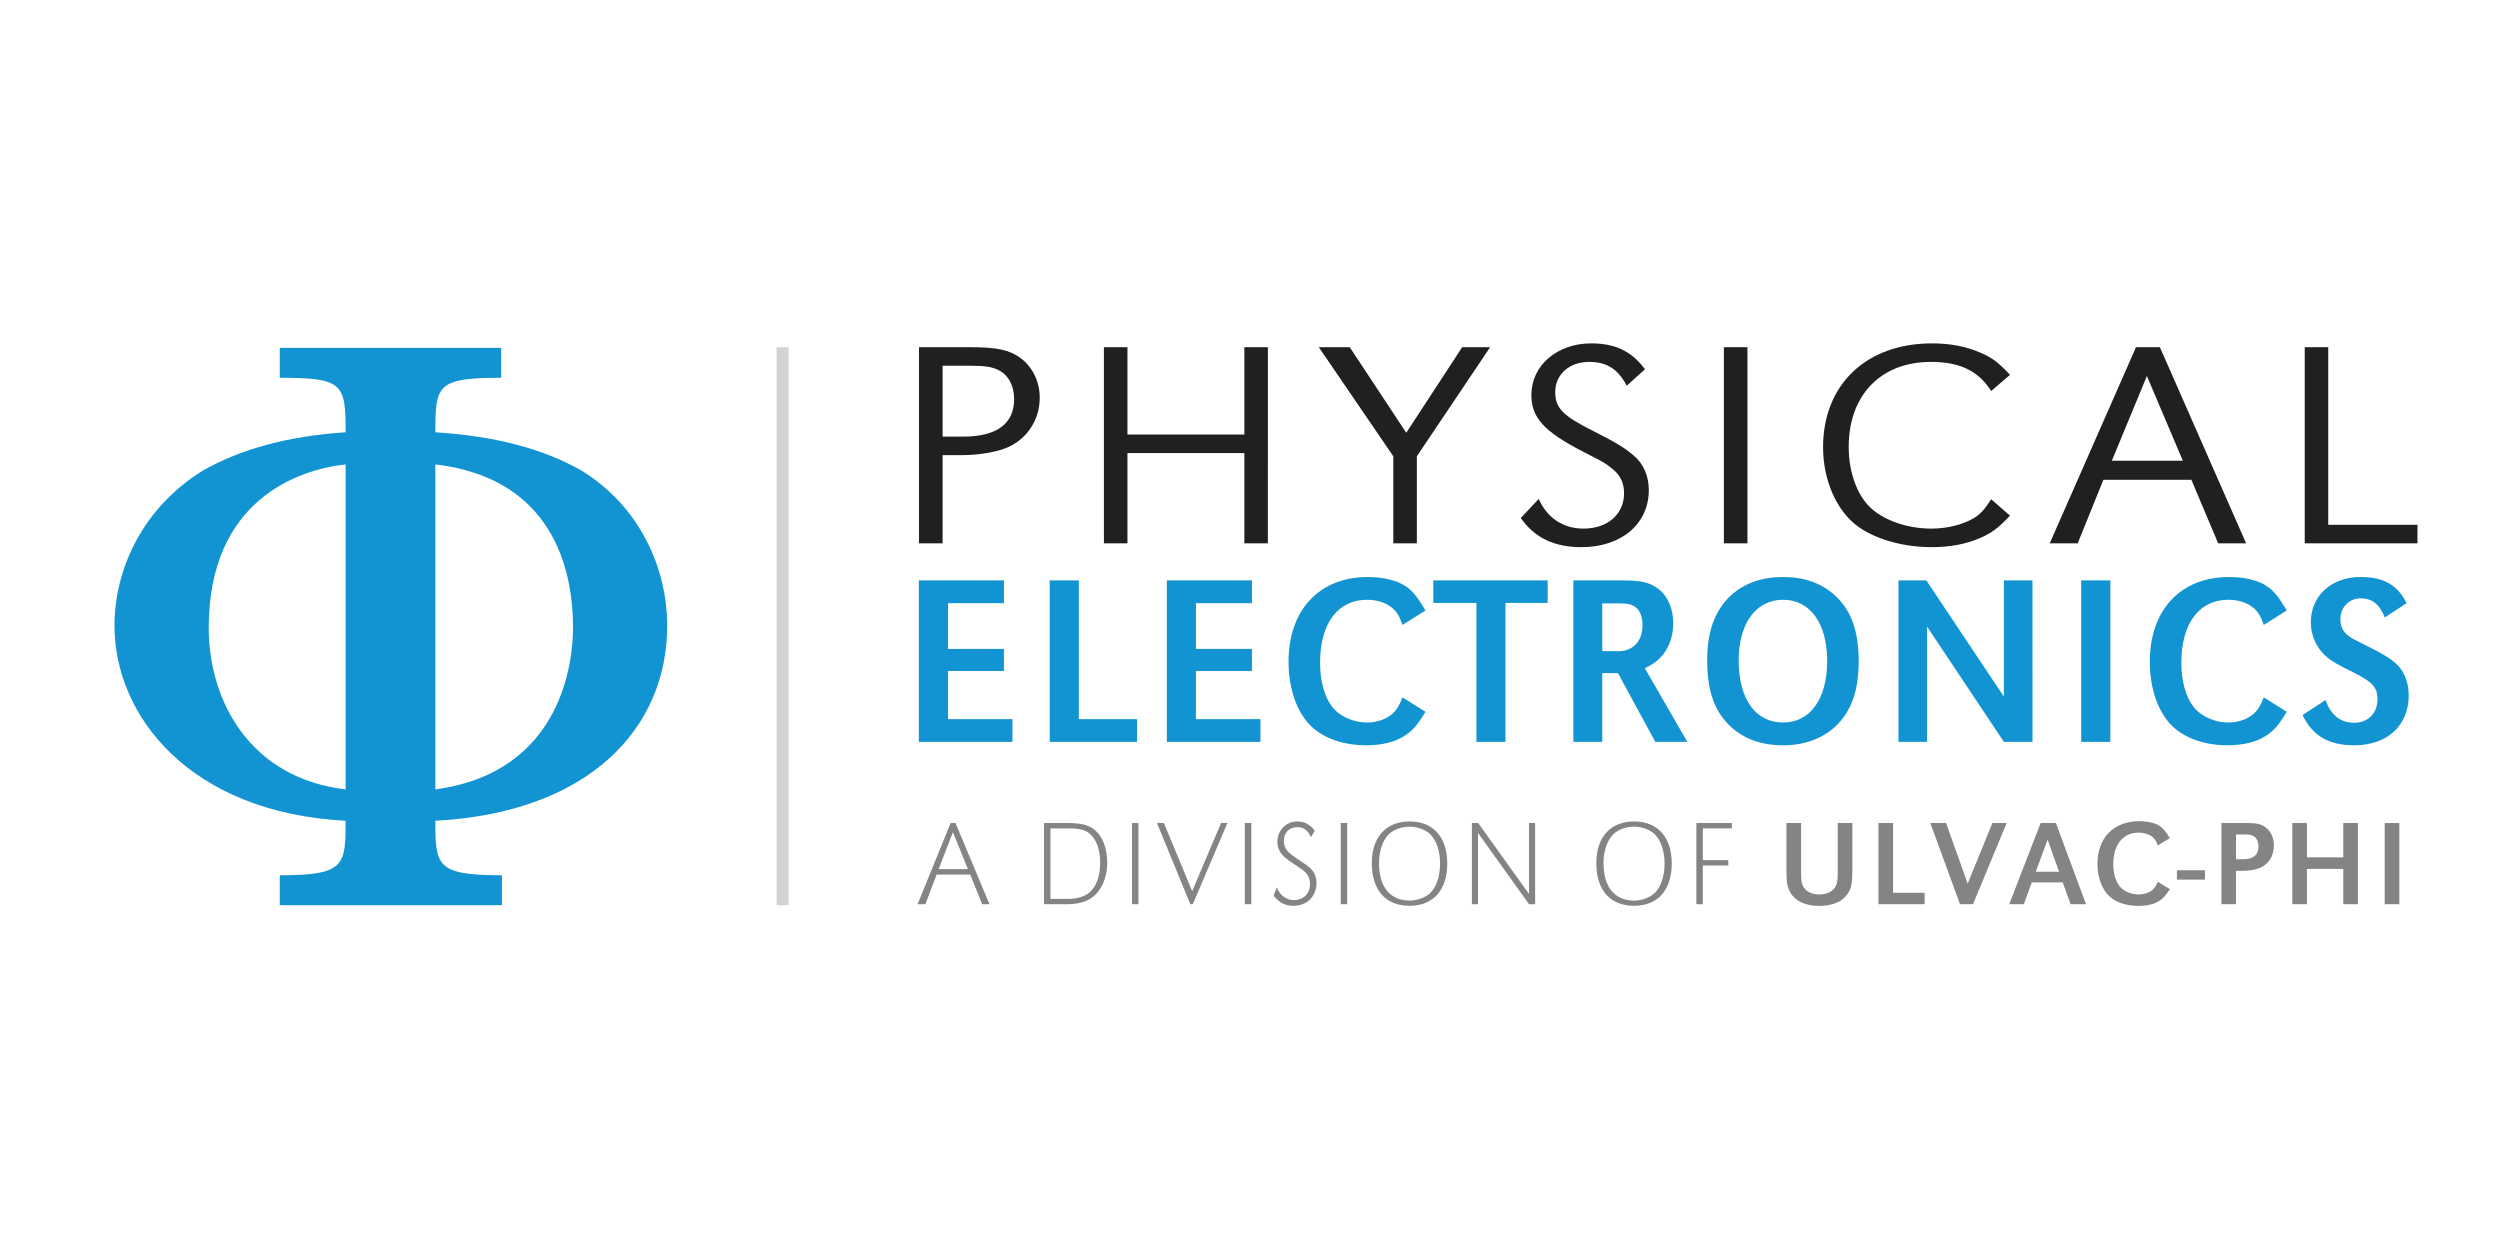 <?xml version="1.0" encoding="UTF-8" standalone="no"?>
<!DOCTYPE svg PUBLIC "-//W3C//DTD SVG 1.1//EN" "http://www.w3.org/Graphics/SVG/1.1/DTD/svg11.dtd">
<svg width="100%" height="100%" viewBox="0 0 200 100" version="1.1" xmlns="http://www.w3.org/2000/svg" xmlns:xlink="http://www.w3.org/1999/xlink" xml:space="preserve" xmlns:serif="http://www.serif.com/" style="fill-rule:evenodd;clip-rule:evenodd;stroke-linejoin:round;stroke-miterlimit:2;">
    <g transform="matrix(1,0,0,1,-6662.15,-3.55271e-15)">
        <g id="physical_electronics" transform="matrix(0.66,0,0,0.329,5713.52,-25.382)">
            <rect x="1437.98" y="77.09" width="303.17" height="303.17" style="fill:none;"/>
            <g transform="matrix(0.077,0,0,0.077,1340.47,153.762)">
                <g transform="matrix(6.316,0,0,12.655,1437.98,77.09)">
                    <path d="M79.974,112.271C111.847,107.985 114.285,79.837 114.285,72.006C114.285,53.921 106.81,34.344 79.974,31.175L79.974,112.271ZM57.609,31.175C45.673,32.481 23.49,40.128 23.49,72.006C23.49,90.088 33.732,109.479 57.609,112.271L57.609,31.175ZM41.197,133.701C57.41,133.701 57.609,131.284 57.609,120.099C18.632,118.051 0,93.823 0,71.446C0,57.463 6.89,42.181 21.802,32.856C31.13,27.451 43.06,24.102 57.609,23.159C57.609,11.048 57.046,9.556 41.197,9.556L41.197,2.097L96.38,2.097L96.38,9.556C80.337,9.556 79.974,11.417 79.974,23.159C94.88,24.102 106.81,27.266 116.32,32.666C131.238,41.803 137.757,57.463 137.757,71.446C137.757,96.981 118.365,118.051 79.974,120.099C79.974,131.284 80.165,133.701 96.568,133.701L96.568,141.169L41.197,141.169L41.197,133.701Z" style="fill:rgb(19,148,210);fill-rule:nonzero;"/>
                </g>
                <g transform="matrix(6.316,0,0,12.655,1437.98,77.09)">
                    <path d="M211.609,24.234C219.89,24.234 224.226,21.006 224.226,14.915C224.226,11.537 222.826,8.894 220.347,7.646C218.794,6.838 216.818,6.551 213.445,6.551L206.406,6.551L206.406,24.234L211.609,24.234ZM200.519,1.925L213.287,1.925C219.89,1.925 223.048,2.584 225.843,4.64C228.849,6.914 230.607,10.509 230.607,14.543C230.607,19.758 227.748,24.451 223.048,26.721C220.482,27.972 215.718,28.854 211.533,28.854L206.406,28.854L206.406,50.868L200.519,50.868L200.519,1.925Z" style="fill:rgb(34,31,32);fill-rule:nonzero;"/>
                </g>
                <g transform="matrix(6.316,0,0,12.655,1437.98,77.09)">
                    <path d="M287.466,50.868L281.605,50.868L281.605,28.336L252.472,28.336L252.472,50.868L246.603,50.868L246.603,1.925L252.472,1.925L252.472,23.716L281.605,23.716L281.605,1.925L287.478,1.925L287.466,50.868Z" style="fill:rgb(34,31,32);fill-rule:nonzero;"/>
                </g>
                <g transform="matrix(6.316,0,0,12.655,1437.98,77.09)">
                    <path d="M342.866,1.925L324.602,29.144L324.602,50.868L318.731,50.868L318.731,29.144L300.163,1.925L307.874,1.925L321.959,23.279L335.899,1.925L342.866,1.925Z" style="fill:rgb(34,31,32);fill-rule:nonzero;"/>
                </g>
                <g transform="matrix(6.316,0,0,12.655,1437.98,77.09)">
                    <path d="M376.909,11.537C374.711,7.356 371.922,5.595 367.516,5.595C362.6,5.595 359.09,8.748 359.09,13.078C359.09,17.112 360.918,19.022 368.7,22.91C374.342,25.772 376.475,27.091 378.596,28.925C381.086,30.984 382.411,34.063 382.411,37.588C382.411,46.019 375.584,51.823 365.624,51.823C358.792,51.823 353.952,49.47 350.5,44.554L354.977,39.782C357.022,44.487 361.065,47.197 366.122,47.197C372.139,47.197 376.247,43.602 376.247,38.39C376.247,35.677 375.221,33.694 373.094,32.083C371.407,30.764 371.407,30.764 366.122,28.046C356.295,22.986 353.143,19.535 353.143,13.813C353.143,6.474 359.594,0.969 368.038,0.969C374.049,0.969 378.163,2.953 381.461,7.432L376.909,11.537Z" style="fill:rgb(34,31,32);fill-rule:nonzero;"/>
                </g>
                <g transform="matrix(6.316,0,0,12.655,1437.98,77.09)">
                    <rect x="401.12" y="1.925" width="5.877" height="48.943" style="fill:rgb(34,31,32);fill-rule:nonzero;"/>
                </g>
                <g transform="matrix(6.316,0,0,12.655,1437.98,77.09)">
                    <path d="M467.741,12.855C464.512,7.793 459.895,5.595 452.706,5.595C440.237,5.595 432.233,13.884 432.233,26.798C432.233,32.962 434.213,38.54 437.448,41.771C440.747,45.067 446.834,47.197 452.776,47.197C456.737,47.197 460.551,46.242 463.352,44.628C465.028,43.602 466.065,42.504 467.741,39.861L472.44,43.963C469.504,47.048 467.899,48.293 464.963,49.55C461.43,51.091 457.399,51.823 452.922,51.823C445.885,51.823 439.135,49.907 434.659,46.755C429.227,42.867 425.846,35.159 425.846,26.871C425.846,11.244 436.639,0.969 453.004,0.969C457.399,0.969 461.43,1.702 464.963,3.249C467.817,4.424 469.504,5.669 472.44,8.821L467.741,12.855Z" style="fill:rgb(34,31,32);fill-rule:nonzero;"/>
                </g>
                <g transform="matrix(6.316,0,0,12.655,1437.98,77.09)">
                    <path d="M506.553,9.111L497.823,30.252L515.512,30.252L506.553,9.111ZM531.286,50.868L524.319,50.868L517.638,35.012L495.708,35.012L489.309,50.868L482.336,50.868L503.84,1.925L509.793,1.925L531.286,50.868Z" style="fill:rgb(34,31,32);fill-rule:nonzero;"/>
                </g>
                <g transform="matrix(6.316,0,0,12.655,1437.98,77.09)">
                    <path d="M551.752,46.242L573.989,46.242L573.989,50.868L545.893,50.868L545.893,1.925L551.752,1.925L551.752,46.242Z" style="fill:rgb(34,31,32);fill-rule:nonzero;"/>
                </g>
                <g transform="matrix(6.316,0,0,12.655,1437.98,77.09)">
                    <path d="M221.683,77.212L221.683,82.719L207.738,82.719L207.738,94.737L223.804,94.737L223.804,100.415L200.478,100.415L200.478,60.117L221.683,60.117L221.683,65.798L207.738,65.798L207.738,77.212L221.683,77.212Z" style="fill:rgb(19,148,210);fill-rule:nonzero;"/>
                </g>
                <g transform="matrix(6.316,0,0,12.655,1437.98,77.09)">
                    <path d="M240.357,94.737L254.859,94.737L254.859,100.415L233.097,100.415L233.097,60.117L240.357,60.117L240.357,94.737Z" style="fill:rgb(19,148,210);fill-rule:nonzero;"/>
                </g>
                <g transform="matrix(6.316,0,0,12.655,1437.98,77.09)">
                    <path d="M283.494,77.212L283.494,82.719L269.537,82.719L269.537,94.737L285.615,94.737L285.615,100.415L262.289,100.415L262.289,60.117L283.494,60.117L283.494,65.798L269.537,65.798L269.537,77.212L283.494,77.212Z" style="fill:rgb(19,148,210);fill-rule:nonzero;"/>
                </g>
                <g transform="matrix(6.316,0,0,12.655,1437.98,77.09)">
                    <path d="M321.022,71.229C320.237,69 319.622,67.966 318.479,67.005C316.915,65.675 314.676,64.954 312.192,64.954C304.885,64.954 300.479,70.872 300.479,80.663C300.479,85.192 301.563,89.182 303.497,91.655C305.301,94.013 308.752,95.581 312.133,95.581C314.606,95.581 316.915,94.799 318.479,93.41C319.575,92.44 320.178,91.473 321.022,89.3L326.758,92.921C324.702,96.249 323.5,97.696 321.438,98.967C319.083,100.482 315.819,101.264 312.01,101.264C306.391,101.264 301.446,99.571 298.299,96.548C294.731,93.167 292.622,87.19 292.622,80.417C292.622,67.491 300.292,59.27 312.374,59.27C316.182,59.27 319.68,60.117 321.813,61.57C323.5,62.716 324.643,64.11 326.758,67.611L321.022,71.229Z" style="fill:rgb(19,148,210);fill-rule:nonzero;"/>
                </g>
                <g transform="matrix(6.316,0,0,12.655,1437.98,77.09)">
                    <path d="M346.686,100.415L339.444,100.415L339.444,65.736L328.698,65.736L328.698,60.117L357.204,60.117L357.204,65.736L346.686,65.736L346.686,100.415Z" style="fill:rgb(19,148,210);fill-rule:nonzero;"/>
                </g>
                <g transform="matrix(6.316,0,0,12.655,1437.98,77.09)">
                    <path d="M370.809,77.762L373.885,77.762C378.168,78.132 380.834,75.586 380.834,71.294C380.834,69.301 380.29,67.731 379.206,66.884C378.239,66.102 377.325,65.856 374.963,65.856L370.809,65.856L370.809,77.762ZM363.608,60.117L375.145,60.117C379.92,60.117 381.807,60.419 383.788,61.57C386.747,63.202 388.499,66.706 388.499,70.872C388.499,73.889 387.543,76.734 385.78,78.849C384.637,80.176 383.67,80.903 381.432,82.049L392.014,100.415L384.028,100.415L374.729,83.261L370.809,83.261L370.809,100.415L363.608,100.415L363.608,60.117Z" style="fill:rgb(19,148,210);fill-rule:nonzero;"/>
                </g>
                <g transform="matrix(6.316,0,0,12.655,1437.98,77.09)">
                    <path d="M404.817,80.053C404.817,89.727 408.989,95.581 415.879,95.581C422.641,95.581 426.866,89.663 426.866,80.235C426.866,70.872 422.641,64.954 415.879,64.954C409.1,64.954 404.817,70.872 404.817,80.053ZM428.805,63.864C432.854,67.552 434.723,72.811 434.723,80.235C434.723,87.732 432.854,92.921 428.805,96.671C425.477,99.697 421.071,101.264 415.879,101.264C410.565,101.264 406.264,99.753 402.883,96.671C398.776,92.862 396.959,87.791 396.959,79.933C396.959,72.811 398.952,67.491 402.883,63.864C406.264,60.776 410.618,59.27 415.879,59.27C421.129,59.27 425.418,60.776 428.805,63.864Z" style="fill:rgb(19,148,210);fill-rule:nonzero;"/>
                </g>
                <g transform="matrix(6.316,0,0,12.655,1437.98,77.09)">
                    <path d="M478.042,100.415L470.911,100.415L451.762,71.657L451.762,100.415L444.631,100.415L444.631,60.117L451.581,60.117L470.911,89.118L470.911,60.117L478.036,60.117L478.042,100.415Z" style="fill:rgb(19,148,210);fill-rule:nonzero;"/>
                </g>
                <g transform="matrix(6.316,0,0,12.655,1437.98,77.09)">
                    <rect x="490.182" y="60.117" width="7.26" height="40.298" style="fill:rgb(19,148,210);fill-rule:nonzero;"/>
                </g>
                <g transform="matrix(6.316,0,0,12.655,1437.98,77.09)">
                    <path d="M535.686,71.229C534.895,69 534.292,67.966 533.149,67.005C531.573,65.675 529.346,64.954 526.868,64.954C519.555,64.954 515.137,70.872 515.137,80.66C515.137,85.192 516.232,89.182 518.161,91.655C519.977,94.013 523.417,95.581 526.803,95.581C529.282,95.581 531.573,94.799 533.149,93.41C534.227,92.44 534.842,91.473 535.686,89.3L541.417,92.921C539.377,96.249 538.165,97.696 536.108,98.967C533.747,100.482 530.489,101.264 526.68,101.264C521.06,101.264 516.104,99.571 512.969,96.548C509.401,93.167 507.28,87.19 507.28,80.417C507.28,67.491 514.95,59.27 527.043,59.27C530.864,59.27 534.362,60.117 536.471,61.57C538.165,62.716 539.319,64.11 541.417,67.611L535.686,71.229Z" style="fill:rgb(19,148,210);fill-rule:nonzero;"/>
                </g>
                <g transform="matrix(6.316,0,0,12.655,1437.98,77.09)">
                    <path d="M565.838,69.36C564.561,66.102 562.692,64.591 559.856,64.591C556.944,64.591 554.776,66.823 554.776,69.843C554.776,71.543 555.438,72.923 556.709,73.889C557.676,74.619 557.676,74.619 561.913,76.734C565.663,78.606 567.461,79.749 568.862,81.085C570.725,82.892 571.809,85.676 571.809,88.819C571.809,96.369 566.442,101.264 558.227,101.264C551.864,101.264 547.827,98.915 545.354,93.712L551.09,89.967C552.356,93.712 554.84,95.651 558.157,95.651C561.661,95.651 564.022,93.287 564.022,89.786C564.022,86.827 562.797,85.491 558.157,83.141C554.043,81.143 552.409,80.176 551.032,78.911C548.729,76.796 547.411,73.772 547.411,70.632C547.411,63.92 552.532,59.27 559.856,59.27C565.54,59.27 569.043,61.268 571.282,65.798L565.838,69.36Z" style="fill:rgb(19,148,210);fill-rule:nonzero;"/>
                </g>
                <g transform="matrix(6.316,0,0,12.655,1437.98,77.09)">
                    <rect x="165.029" y="1.925" width="3" height="139.244" style="fill:rgb(211,211,211);fill-rule:nonzero;"/>
                </g>
                <g transform="matrix(6.316,0,0,12.655,1437.98,77.09)">
                    <path d="M209.614,120.662L208.399,120.662L200.167,140.922L202.111,140.922L204.905,133.541L213.289,133.541L216.266,140.922L218.088,140.922L209.614,120.662ZM212.712,132.174L205.422,132.174L208.976,122.94L212.712,132.174Z" style="fill:rgb(133,132,133);fill-rule:nonzero;"/>
                </g>
                <g transform="matrix(6.316,0,0,12.655,1437.98,77.09)">
                    <path d="M231.666,120.662L231.666,140.922L237.407,140.922C239.655,140.922 241.721,140.467 243.088,139.616C245.821,137.976 247.431,134.574 247.431,130.534C247.431,127.01 246.247,123.942 244.303,122.363C242.753,121.118 240.931,120.662 237.316,120.662L231.666,120.662ZM233.276,121.998L237.833,121.998C240.354,121.998 241.873,122.363 242.905,123.183C244.698,124.611 245.67,127.223 245.67,130.564C245.67,133.845 244.789,136.366 243.088,137.915C241.933,138.948 239.959,139.586 237.833,139.586L233.276,139.586L233.276,121.998Z" style="fill:rgb(133,132,133);fill-rule:nonzero;"/>
                </g>
                <g transform="matrix(6.316,0,0,12.655,1437.98,77.09)">
                    <rect x="253.598" y="120.662" width="1.61" height="20.26" style="fill:rgb(133,132,133);fill-rule:nonzero;"/>
                </g>
                <g transform="matrix(6.316,0,0,12.655,1437.98,77.09)">
                    <path d="M261.556,120.662L259.824,120.662L268.147,140.922L268.755,140.922L277.382,120.662L275.802,120.662L268.603,137.672L261.556,120.662Z" style="fill:rgb(133,132,133);fill-rule:nonzero;"/>
                </g>
                <g transform="matrix(6.316,0,0,12.655,1437.98,77.09)">
                    <rect x="281.725" y="120.662" width="1.61" height="20.26" style="fill:rgb(133,132,133);fill-rule:nonzero;"/>
                </g>
                <g transform="matrix(6.316,0,0,12.655,1437.98,77.09)">
                    <path d="M299.16,122.576C297.975,121.026 296.548,120.267 294.786,120.267C292.022,120.267 289.835,122.515 289.835,125.34C289.835,126.555 290.29,127.709 291.05,128.59C291.718,129.319 292.265,129.744 294.209,131.05C295.88,132.144 296.426,132.569 296.943,133.116C297.611,133.784 297.975,134.726 297.975,135.819C297.975,138.249 296.366,139.89 293.935,139.89C292.083,139.89 290.564,138.766 289.683,136.761L288.893,138.796C290.29,140.558 291.809,141.317 293.844,141.317C297.216,141.317 299.585,138.978 299.585,135.637C299.585,134.179 299.13,133.025 298.158,132.053C297.429,131.354 297.125,131.111 294.968,129.714C292.265,127.952 291.445,126.889 291.445,125.097C291.445,123.092 292.781,121.695 294.756,121.695C296.366,121.695 297.398,122.424 298.218,124.185L299.16,122.576Z" style="fill:rgb(133,132,133);fill-rule:nonzero;"/>
                </g>
                <g transform="matrix(6.316,0,0,12.655,1437.98,77.09)">
                    <rect x="305.63" y="120.662" width="1.61" height="20.26" style="fill:rgb(133,132,133);fill-rule:nonzero;"/>
                </g>
                <g transform="matrix(6.316,0,0,12.655,1437.98,77.09)">
                    <path d="M322.792,120.267C316.93,120.267 313.376,124.185 313.376,130.625C313.376,137.429 316.808,141.317 322.792,141.317C328.685,141.317 332.178,137.399 332.178,130.777C332.178,124.185 328.685,120.267 322.792,120.267ZM322.792,121.573C324.736,121.573 326.71,122.302 327.926,123.456C329.475,124.975 330.386,127.648 330.386,130.777C330.386,133.936 329.505,136.609 327.926,138.128C326.71,139.282 324.736,140.011 322.792,140.011C317.932,140.011 315.168,136.609 315.168,130.656C315.168,127.648 316.109,124.915 317.628,123.456C318.874,122.272 320.787,121.573 322.792,121.573Z" style="fill:rgb(133,132,133);fill-rule:nonzero;"/>
                </g>
                <g transform="matrix(6.316,0,0,12.655,1437.98,77.09)">
                    <path d="M354.079,120.662L352.56,120.662L352.56,138.371L339.893,120.662L338.314,120.662L338.314,140.922L339.833,140.922L339.833,123.122L352.56,140.922L354.079,140.922L354.079,120.662Z" style="fill:rgb(133,132,133);fill-rule:nonzero;"/>
                </g>
                <g transform="matrix(6.316,0,0,12.655,1437.98,77.09)">
                    <path d="M378.744,120.267C372.882,120.267 369.328,124.185 369.328,130.625C369.328,137.429 372.76,141.317 378.744,141.317C384.637,141.317 388.13,137.399 388.13,130.777C388.13,124.185 384.637,120.267 378.744,120.267ZM378.744,121.573C380.688,121.573 382.663,122.302 383.878,123.456C385.427,124.975 386.338,127.648 386.338,130.777C386.338,133.936 385.457,136.609 383.878,138.128C382.663,139.282 380.688,140.011 378.744,140.011C373.884,140.011 371.12,136.609 371.12,130.656C371.12,127.648 372.062,124.915 373.58,123.456C374.826,122.272 376.739,121.573 378.744,121.573Z" style="fill:rgb(133,132,133);fill-rule:nonzero;"/>
                </g>
                <g transform="matrix(6.316,0,0,12.655,1437.98,77.09)">
                    <path d="M395.876,129.926L395.876,121.998L403.105,121.998L403.105,120.662L394.266,120.662L394.266,140.922L395.876,140.922L395.876,131.263L402.224,131.263L402.224,129.926L395.876,129.926Z" style="fill:rgb(133,132,133);fill-rule:nonzero;"/>
                </g>
                <g transform="matrix(6.316,0,0,12.655,1437.98,77.09)">
                    <path d="M416.713,120.662L416.713,132.6C416.713,135.394 416.925,136.609 417.624,137.885C418.839,140.133 421.421,141.348 424.914,141.348C428.164,141.348 430.625,140.315 431.961,138.341C432.873,137.004 433.146,135.698 433.146,132.6L433.146,120.662L429.501,120.662L429.501,132.63C429.501,134.787 429.379,135.668 428.985,136.457C428.316,137.733 426.798,138.492 424.945,138.492C423.213,138.492 421.755,137.855 421.057,136.761C420.51,135.911 420.358,135.03 420.358,132.63L420.358,120.662L416.713,120.662Z" style="fill:rgb(133,132,133);fill-rule:nonzero;"/>
                </g>
                <g transform="matrix(6.316,0,0,12.655,1437.98,77.09)">
                    <path d="M443.291,120.662L439.646,120.662L439.646,140.922L451.159,140.922L451.159,138.067L443.291,138.067L443.291,120.662Z" style="fill:rgb(133,132,133);fill-rule:nonzero;"/>
                </g>
                <g transform="matrix(6.316,0,0,12.655,1437.98,77.09)">
                    <path d="M456.505,120.662L452.586,120.662L459.967,140.922L463.218,140.922L471.601,120.662L468.047,120.662L461.881,135.789L456.505,120.662Z" style="fill:rgb(133,132,133);fill-rule:nonzero;"/>
                </g>
                <g transform="matrix(6.316,0,0,12.655,1437.98,77.09)">
                    <path d="M483.873,120.662L480.076,120.662L472.239,140.922L475.884,140.922L477.859,135.485L485.574,135.485L487.548,140.922L491.376,140.922L483.873,120.662ZM484.663,132.812L478.861,132.812L481.807,124.823L484.663,132.812Z" style="fill:rgb(133,132,133);fill-rule:nonzero;"/>
                </g>
                <g transform="matrix(6.316,0,0,12.655,1437.98,77.09)">
                    <path d="M512.274,124.428C511.181,122.667 510.573,121.968 509.662,121.361C508.568,120.632 506.715,120.206 504.68,120.206C498.271,120.206 494.231,124.337 494.231,130.868C494.231,134.24 495.355,137.247 497.238,138.978C498.878,140.497 501.521,141.348 504.498,141.348C506.503,141.348 508.234,140.953 509.48,140.193C510.543,139.556 511.211,138.827 512.305,137.156L509.267,135.333C508.781,136.427 508.477,136.913 507.9,137.399C507.019,138.098 505.804,138.492 504.468,138.492C502.675,138.492 500.792,137.703 499.82,136.518C498.787,135.273 498.18,133.237 498.18,130.959C498.18,126.069 500.58,123.062 504.498,123.062C505.835,123.062 507.019,123.426 507.9,124.094C508.538,124.611 508.842,125.097 509.267,126.251L512.274,124.428Z" style="fill:rgb(133,132,133);fill-rule:nonzero;"/>
                </g>
                <g transform="matrix(6.316,0,0,12.655,1437.98,77.09)">
                    <rect x="514.036" y="132.448" width="6.986" height="2.339" style="fill:rgb(133,132,133);fill-rule:nonzero;"/>
                </g>
                <g transform="matrix(6.316,0,0,12.655,1437.98,77.09)">
                    <path d="M525.123,140.922L528.768,140.922L528.768,132.6L530.378,132.6C532.17,132.6 533.993,132.265 535.086,131.688C537.06,130.686 538.215,128.681 538.215,126.281C538.215,124.368 537.486,122.758 536.149,121.755C535.056,120.935 533.932,120.662 531.562,120.662L525.123,120.662L525.123,140.922ZM528.768,129.714L528.768,123.517L530.742,123.517C532.049,123.517 532.595,123.608 533.112,123.912C533.901,124.368 534.357,125.309 534.357,126.494C534.357,128.681 533.051,129.714 530.347,129.714L528.768,129.714Z" style="fill:rgb(133,132,133);fill-rule:nonzero;"/>
                </g>
                <g transform="matrix(6.316,0,0,12.655,1437.98,77.09)">
                    <path d="M559.144,120.662L555.499,120.662L555.499,129.228L546.447,129.228L546.447,120.662L542.802,120.662L542.802,140.922L546.447,140.922L546.447,132.114L555.499,132.114L555.499,140.922L559.144,140.922L559.144,120.662Z" style="fill:rgb(133,132,133);fill-rule:nonzero;"/>
                </g>
                <g transform="matrix(6.316,0,0,12.655,1437.98,77.09)">
                    <rect x="565.826" y="120.662" width="3.645" height="20.26" style="fill:rgb(133,132,133);fill-rule:nonzero;"/>
                </g>
            </g>
        </g>
    </g>
</svg>
